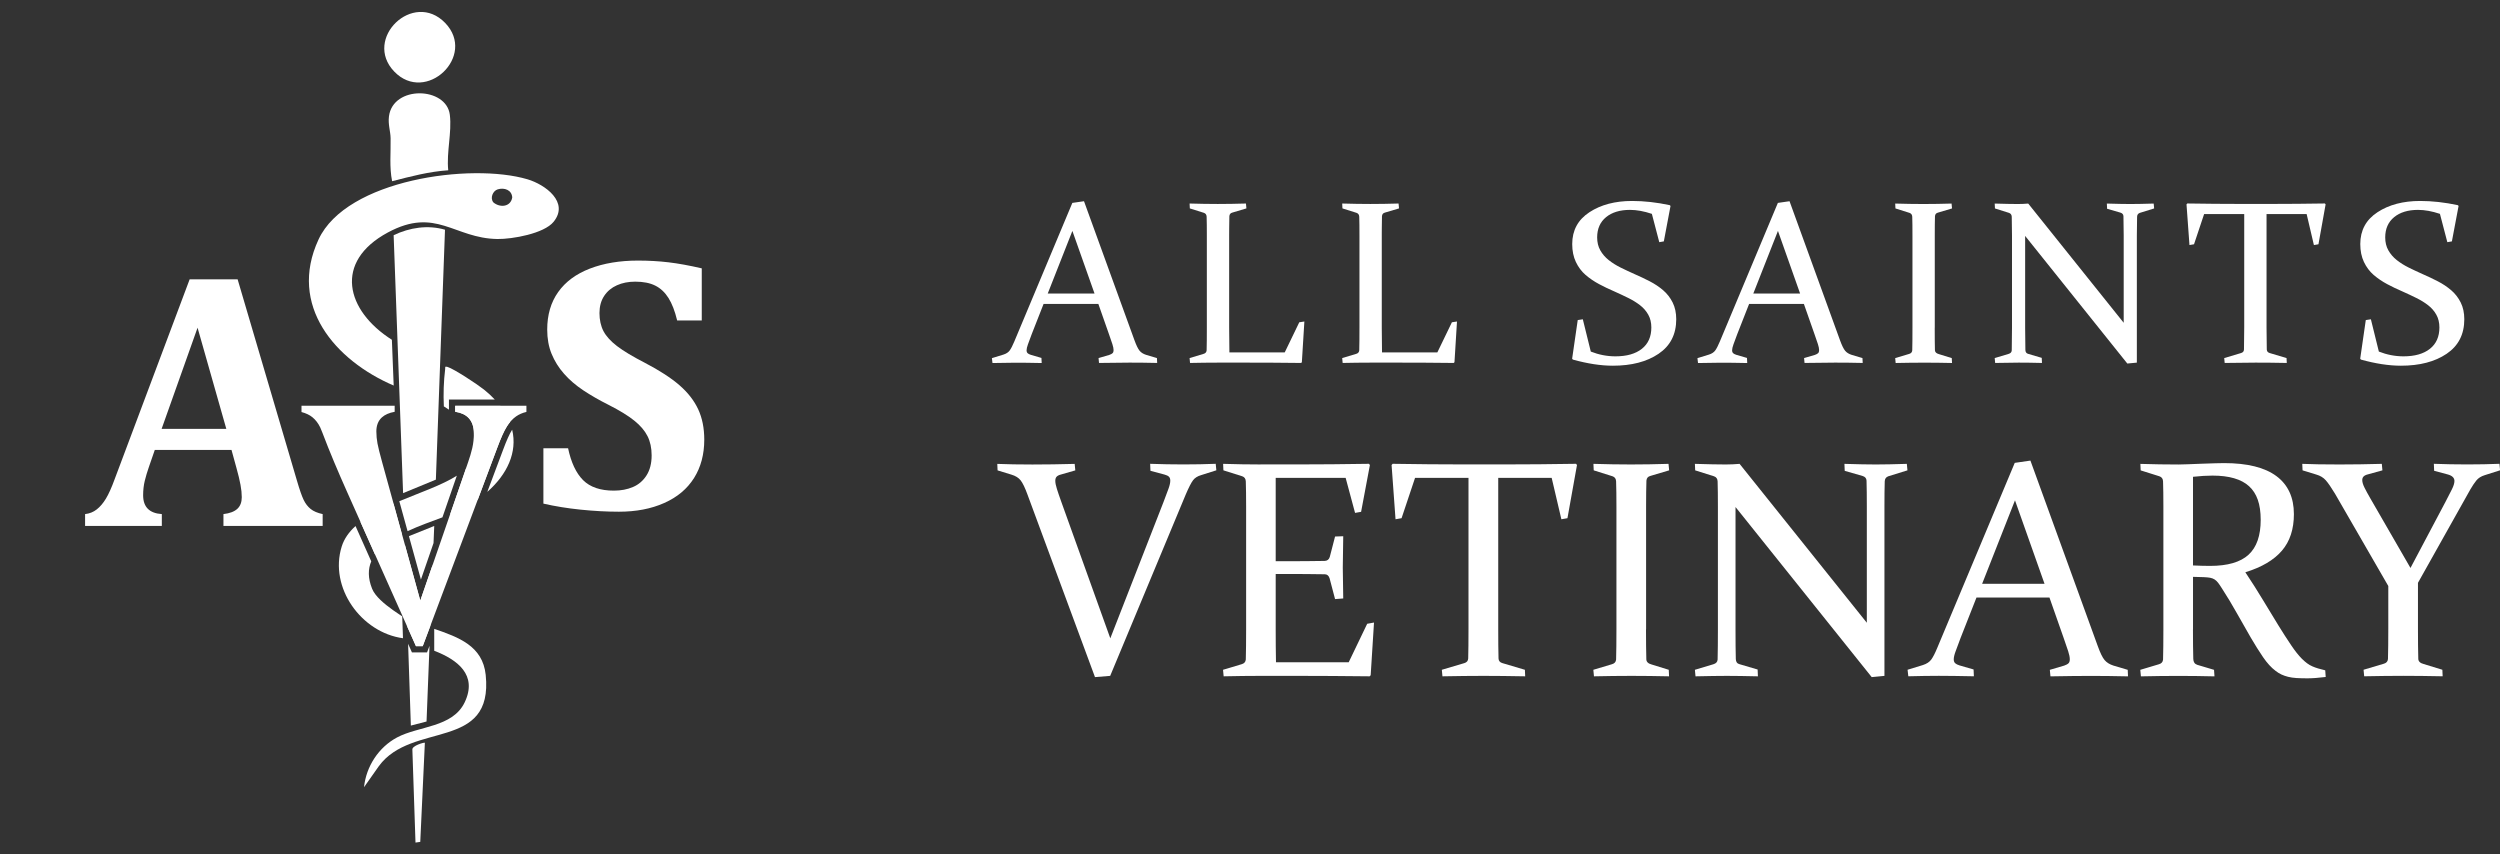 <svg xmlns="http://www.w3.org/2000/svg" id="Layer_2" data-name="Layer 2" viewBox="0 0 608.55 208"><rect x="0" y="0" width="608.55" height="208" fill="#333333" stroke="none"/><defs><style> .cls-1 { fill: #fff; } </style></defs><g id="logo_text_outlines" data-name="logo text outlines"><g><path class="cls-1" d="M263.86,48.96l12.28,33.83c.46,1.27.88,2.13,1.26,2.59s.92.79,1.62,1.01l2.6.77.06,1.19c-2.42-.06-4.66-.08-6.72-.08s-4.58.03-7.44.08l-.11-1.19,2.63-.77c.37-.13.63-.27.79-.43s.24-.4.24-.73c0-.37-.1-.85-.29-1.45s-.47-1.4-.82-2.39l-2.6-7.41h-13.33l-2.9,7.39c-.39,1.03-.69,1.85-.91,2.46s-.33,1.09-.33,1.44c0,.31.09.55.26.71s.44.29.79.4l2.57.75.06,1.24c-2.62-.06-4.76-.08-6.42-.08s-3.51.03-5.56.08l-.14-1.19,2.79-.86c.7-.22,1.22-.56,1.55-1.02s.7-1.18,1.11-2.16l14.13-33.75,2.85-.41-.02-.02ZM255.03,71.45h11.4l-5.39-15.24-6,15.24h0Z"></path><path class="cls-1" d="M299.2,57.23v22.49c0,2.05.02,4.07.06,6.06h13.47l3.54-7.33,1.24-.19-.61,9.9-.17.19c-4.78-.06-9.19-.08-13.25-.08h-6.94c-2.23,0-4.52.03-6.86.08l-.11-1.19,3.4-1.02c.46-.13.71-.41.75-.86.02-.74.03-1.56.04-2.48s.01-1.92.01-3.03v-22.43c0-.94,0-1.79-.01-2.54s-.02-1.44-.04-2.05c-.02-.48-.24-.79-.66-.94l-3.43-1.08-.06-1.19c2.38.07,4.67.11,6.86.11s4.5-.04,6.86-.11l.11,1.19-3.43,1.02c-.44.11-.68.4-.72.86-.02.65-.03,1.59-.04,2.82s-.01,1.83-.01,1.8h0Z"></path><path class="cls-1" d="M336.35,57.23v22.49c0,2.05.02,4.07.06,6.06h13.47l3.54-7.33,1.24-.19-.61,9.9-.17.19c-4.78-.06-9.19-.08-13.25-.08h-6.94c-2.23,0-4.52.03-6.86.08l-.11-1.19,3.4-1.02c.46-.13.71-.41.75-.86.02-.74.03-1.56.04-2.48s.01-1.92.01-3.03v-22.43c0-.94,0-1.79-.01-2.54s-.02-1.44-.04-2.05c-.02-.48-.24-.79-.66-.94l-3.43-1.08-.06-1.19c2.38.07,4.67.11,6.86.11s4.5-.04,6.86-.11l.11,1.19-3.43,1.02c-.44.11-.68.4-.72.86-.02.65-.03,1.59-.04,2.82s-.01,1.83-.01,1.8h0Z"></path><path class="cls-1" d="M402.11,52.06c-1.94-.65-3.72-.97-5.34-.97-2.43,0-4.38.59-5.82,1.77s-2.17,2.82-2.17,4.92c0,1.2.25,2.25.76,3.15s1.19,1.7,2.05,2.38,1.83,1.29,2.92,1.83,2.21,1.06,3.37,1.58c1.27.55,2.51,1.14,3.71,1.76s2.28,1.34,3.25,2.17,1.74,1.83,2.32,2.99.87,2.52.87,4.07c0,3.67-1.43,6.47-4.3,8.41s-6.58,2.9-11.13,2.9c-2.93,0-6.18-.5-9.74-1.49l-.17-.22,1.36-9.4,1.24-.19,1.94,7.86c1.95.77,3.96,1.16,6,1.16,2.75,0,4.89-.61,6.43-1.83s2.31-2.95,2.31-5.2c0-1.18-.25-2.22-.75-3.11s-1.17-1.66-2.01-2.31-1.79-1.23-2.86-1.76-2.18-1.05-3.32-1.56c-1.29-.55-2.54-1.15-3.76-1.8s-2.32-1.4-3.31-2.25-1.77-1.91-2.36-3.15-.89-2.7-.89-4.36c0-3.34,1.4-5.92,4.19-7.75s6.26-2.74,10.39-2.74c2.91,0,5.97.34,9.16,1.02l.19.19-1.63,8.63-1.11.19-1.8-6.89h.01Z"></path><path class="cls-1" d="M435.6,48.96l12.28,33.83c.46,1.27.88,2.13,1.26,2.59s.92.79,1.62,1.01l2.6.77.06,1.19c-2.42-.06-4.66-.08-6.72-.08s-4.58.03-7.44.08l-.11-1.19,2.63-.77c.37-.13.63-.27.79-.43s.24-.4.24-.73c0-.37-.1-.85-.29-1.45s-.47-1.4-.82-2.39l-2.6-7.41h-13.33l-2.9,7.39c-.39,1.03-.69,1.85-.91,2.46s-.33,1.09-.33,1.44c0,.31.09.55.26.71s.44.29.79.4l2.57.75.06,1.24c-2.62-.06-4.76-.08-6.42-.08s-3.51.03-5.56.08l-.14-1.19,2.79-.86c.7-.22,1.22-.56,1.55-1.02s.7-1.18,1.11-2.16l14.13-33.75,2.85-.41-.02-.02ZM426.78,71.45h11.4l-5.39-15.24-6,15.24h0Z"></path><path class="cls-1" d="M470.95,79.78c0,1.11,0,2.11.01,3.02s.02,1.72.04,2.46c.02.46.34.77.97.94l3.13.97.06,1.19c-2.38-.06-4.67-.08-6.86-.08s-4.52.03-6.86.08l-.11-1.19,3.4-1.02c.46-.13.71-.41.75-.86.02-.74.03-1.56.04-2.48s.01-1.92.01-3.03v-22.43c0-.94,0-1.79-.01-2.54s-.02-1.44-.04-2.05c-.02-.48-.24-.79-.66-.94l-3.43-1.08-.06-1.19c2.38.07,4.67.11,6.86.11s4.5-.04,6.86-.11l.11,1.19-3.43,1.02c-.44.11-.68.4-.72.86-.02.65-.03,1.35-.04,2.12s-.01,1.6-.01,2.5v22.54h-.01Z"></path><path class="cls-1" d="M492.96,57.43v22.35c0,2.18.02,3.98.06,5.42.02.52.25.83.69.94l3.29.97.06,1.24c-2.31-.06-4.2-.08-5.67-.08s-3.35.03-5.73.08l-.11-1.19,3.4-1.02c.48-.15.73-.43.75-.86.04-1.49.06-3.33.06-5.5v-22.43c0-1.84-.02-3.37-.06-4.59-.02-.48-.24-.79-.66-.94l-3.43-1.08-.06-1.19c2.38.07,4.26.11,5.64.11.83,0,1.67-.04,2.52-.11l23.24,29.02v-21.33c0-1.79-.02-3.33-.06-4.62-.02-.42-.26-.71-.72-.86l-3.26-.94-.06-1.27c2.36.07,4.27.11,5.73.11s3.37-.04,5.67-.11l.11,1.19-3.49,1.08c-.42.15-.65.46-.66.94-.04,1.22-.06,2.75-.06,4.59v30.92l-2.32.22-24.87-31.06h0Z"></path><path class="cls-1" d="M549.05,88.27c-2.27,0-4.78.03-7.52.08l-.11-1.19,4.09-1.22c.46-.13.7-.41.72-.86.04-1.4.06-3.19.06-5.37v-27.61h-9.76l-2.46,7.36-1.11.19-.72-9.9.19-.22c4.54.07,8.88.11,13.03.11h7.39c4.13,0,8.49-.04,13.08-.11l.17.22-1.74,9.71-1.11.19-1.77-7.55h-9.76v27.61c0,2.18.02,3.96.06,5.37.02.44.26.73.72.86l4.09,1.22.06,1.19c-2.86-.06-5.38-.08-7.58-.08h-.02Z"></path><path class="cls-1" d="M593.94,52.06c-1.94-.65-3.72-.97-5.34-.97-2.43,0-4.38.59-5.82,1.77s-2.17,2.82-2.17,4.92c0,1.2.25,2.25.76,3.15s1.19,1.7,2.05,2.38,1.83,1.29,2.92,1.83,2.21,1.06,3.37,1.58c1.27.55,2.51,1.14,3.71,1.76s2.28,1.34,3.25,2.17,1.74,1.83,2.32,2.99.87,2.52.87,4.07c0,3.67-1.43,6.47-4.3,8.41s-6.58,2.9-11.13,2.9c-2.93,0-6.18-.5-9.74-1.49l-.17-.22,1.36-9.4,1.24-.19,1.94,7.86c1.95.77,3.96,1.16,6,1.16,2.75,0,4.89-.61,6.43-1.83s2.31-2.95,2.31-5.2c0-1.18-.25-2.22-.75-3.11s-1.17-1.66-2.01-2.31-1.79-1.23-2.86-1.76-2.18-1.05-3.32-1.56c-1.29-.55-2.54-1.15-3.76-1.8s-2.32-1.4-3.31-2.25-1.77-1.91-2.36-3.15-.89-2.7-.89-4.36c0-3.34,1.4-5.92,4.19-7.75s6.26-2.74,10.39-2.74c2.91,0,5.97.34,9.16,1.02l.19.19-1.63,8.63-1.11.19-1.8-6.89h.01Z"></path></g><g><path class="cls-1" d="M266.54,164.82l-16.44-44.46c-.59-1.62-1.14-2.76-1.64-3.41s-1.26-1.12-2.27-1.42l-3.36-1.03-.07-1.58c2.43.1,5.28.15,8.55.15s6.75-.05,10.29-.15l.15,1.58-3.47,1c-.49.12-.85.3-1.07.53-.22.23-.33.57-.33,1.01,0,.49.13,1.15.39,1.97s.62,1.89,1.09,3.19l11.91,33.18,12.94-33.15c.52-1.35.92-2.44,1.22-3.26s.44-1.48.44-1.97c0-.44-.12-.77-.35-.98-.23-.21-.58-.37-1.05-.5l-3.43-.92-.07-1.7c2.68.1,5.38.15,8.11.15s5.35-.05,7.85-.15l.15,1.58-3.72,1.18c-.86.25-1.51.66-1.95,1.24s-1.03,1.73-1.77,3.45l-18.4,44.17-3.69.3h-.01Z"></path><path class="cls-1" d="M306.84,113.05h8.96c5.51,0,11.32-.05,17.44-.15l.22.3-2.14,11.39-1.47.26-2.29-8.52h-17.03v20.28h3.36c2.56,0,5.41-.02,8.55-.07.64-.02,1.06-.34,1.25-.96l1.29-4.98,1.99-.07c-.07,3.44-.11,5.99-.11,7.63s.04,4.11.11,7.52l-1.99.15-1.33-5.05c-.2-.64-.58-.97-1.14-.99-3.2-.05-6.08-.07-8.66-.07h-3.32v13.42c0,2.73.02,5.42.07,8.07h17.7l4.5-9.37,1.66-.3-.81,12.83-.26.26c-6.37-.07-12.24-.11-17.62-.11h-8.77c-2.97,0-6.02.04-9.14.11l-.15-1.59,4.54-1.36c.61-.17.95-.55,1-1.14.02-.98.04-2.08.06-3.3.01-1.22.02-2.56.02-4.04v-29.9c0-1.25,0-2.38-.02-3.39-.01-1.01-.03-1.92-.06-2.73-.02-.64-.32-1.06-.88-1.25l-4.57-1.44-.07-1.58c3.17.1,6.22.15,9.14.15h-.03Z"></path><path class="cls-1" d="M361.15,164.52c-3.02,0-6.37.04-10.03.11l-.15-1.59,5.46-1.62c.61-.17.93-.55.96-1.14.05-1.87.07-4.25.07-7.15v-36.8h-13.01l-3.28,9.81-1.47.26-.96-13.2.26-.3c6.05.1,11.84.15,17.37.15h9.84c5.51,0,11.32-.05,17.44-.15l.22.3-2.32,12.94-1.48.26-2.36-10.07h-13.01v36.8c0,2.9.02,5.29.07,7.15.02.59.34.97.96,1.14l5.46,1.62.07,1.59c-3.81-.07-7.18-.11-10.1-.11h0Z"></path><path class="cls-1" d="M400.67,153.2c0,1.48,0,2.81.02,4.02.01,1.2.03,2.3.06,3.28.02.61.45,1.03,1.29,1.25l4.17,1.29.07,1.59c-3.17-.07-6.22-.11-9.14-.11s-6.02.04-9.14.11l-.15-1.59,4.54-1.36c.61-.17.95-.55,1-1.14.02-.98.04-2.08.06-3.3.01-1.22.02-2.56.02-4.04v-29.9c0-1.25,0-2.38-.02-3.39-.01-1.01-.03-1.92-.06-2.73-.02-.64-.32-1.06-.88-1.25l-4.57-1.44-.07-1.58c3.17.1,6.22.15,9.14.15s6-.05,9.14-.15l.15,1.58-4.57,1.36c-.59.15-.91.53-.96,1.14-.02.86-.04,1.8-.06,2.82-.01,1.02-.02,2.13-.02,3.34v30.05h-.02Z"></path><path class="cls-1" d="M422.46,123.41v29.79c0,2.9.02,5.31.07,7.23.02.69.33,1.11.92,1.25l4.39,1.29.07,1.66c-3.07-.07-5.59-.11-7.56-.11s-4.46.04-7.63.11l-.15-1.59,4.53-1.36c.64-.2.97-.58,1-1.14.05-1.99.07-4.44.07-7.34v-29.9c0-2.46-.02-4.5-.07-6.12-.02-.64-.32-1.06-.89-1.25l-4.57-1.44-.07-1.58c3.17.1,5.68.15,7.52.15,1.11,0,2.22-.05,3.36-.15l30.97,38.68v-28.43c0-2.38-.02-4.44-.07-6.16-.02-.57-.34-.95-.96-1.14l-4.35-1.25-.07-1.7c3.15.1,5.69.15,7.63.15s4.49-.05,7.56-.15l.15,1.58-4.65,1.44c-.57.2-.86.61-.88,1.25-.05,1.62-.07,3.66-.07,6.12v41.22l-3.1.3-33.15-41.4h0Z"></path><path class="cls-1" d="M494.25,112.13l16.37,45.09c.61,1.7,1.17,2.85,1.68,3.45.5.6,1.22,1.05,2.16,1.35l3.47,1.03.07,1.59c-3.22-.07-6.21-.11-8.96-.11s-6.11.04-9.92.11l-.15-1.59,3.5-1.03c.49-.17.84-.36,1.05-.57s.31-.53.31-.98c0-.49-.13-1.14-.39-1.94s-.62-1.86-1.09-3.19l-3.47-9.88h-17.77l-3.87,9.84c-.52,1.38-.92,2.47-1.22,3.28s-.44,1.45-.44,1.92c0,.42.12.73.35.94s.58.39,1.05.53l3.43.99.07,1.66c-3.49-.07-6.34-.11-8.55-.11s-4.68.04-7.41.11l-.18-1.59,3.72-1.14c.93-.3,1.62-.75,2.06-1.36s.93-1.57,1.47-2.88l18.84-44.98,3.8-.55h.02ZM482.49,142.11h15.19l-7.19-20.32-8,20.32Z"></path><path class="cls-1" d="M533.81,153.2c0,1.48,0,2.8.02,3.98.01,1.18.03,2.25.06,3.21.02.76.34,1.24.96,1.44l4.09,1.22.11,1.59c-2.93-.07-5.85-.11-8.77-.11s-6.02.04-9.14.11l-.15-1.59,4.54-1.36c.61-.17.95-.55,1-1.14.02-.98.04-2.08.06-3.3.01-1.22.02-2.56.02-4.04v-29.9c0-1.25,0-2.38-.02-3.39-.01-1.01-.03-1.92-.06-2.73-.02-.64-.32-1.06-.88-1.25l-4.57-1.44-.07-1.58c3.17.1,6.27.15,9.29.15.6,0,1.35-.02,2.27-.06.92-.04,2.04-.08,3.35-.13,1.34-.05,2.46-.09,3.35-.11.89-.02,1.6-.04,2.12-.04,5.66,0,9.91,1.06,12.74,3.17s4.25,5.2,4.25,9.25c0,3.66-.97,6.63-2.92,8.9-1.94,2.27-4.91,4.03-8.9,5.25,1.57,2.36,3.02,4.64,4.34,6.84s2.55,4.22,3.68,6.05,2.17,3.45,3.12,4.85c.94,1.4,1.82,2.51,2.63,3.32.42.42.84.78,1.25,1.09s.85.56,1.31.76c.45.2.93.37,1.44.52.5.15,1.06.3,1.68.44l.11,1.62c-1.77.22-3.26.33-4.46.33-1.01,0-1.89-.03-2.66-.07-.76-.05-1.45-.15-2.04-.3s-1.14-.34-1.63-.57c-.49-.23-.97-.53-1.44-.9-1.02-.76-2.02-1.86-3.01-3.3-.98-1.44-2.01-3.07-3.06-4.88-1.06-1.82-2.16-3.75-3.31-5.81-1.15-2.05-2.35-4.06-3.63-6.03-.37-.59-.69-1.06-.95-1.4s-.55-.61-.86-.81-.67-.33-1.08-.41-.94-.12-1.59-.15l-2.58-.07v12.79h0ZM533.81,137.64c1.5.07,2.89.11,4.17.11,4.25,0,7.37-.9,9.35-2.71,1.98-1.81,2.97-4.64,2.97-8.5s-.95-6.46-2.84-8.19c-1.89-1.72-4.85-2.58-8.89-2.58-.69,0-1.43.03-2.21.07-.79.05-1.63.12-2.54.22v21.57h0Z"></path><path class="cls-1" d="M586.75,138.27l8.53-16.11c.61-1.18,1.13-2.19,1.55-3.02.42-.84.63-1.52.63-2.06,0-.76-.54-1.29-1.62-1.59l-3.32-.89-.07-1.7c2.65.1,5.37.15,8.15.15s5.28-.05,7.82-.15l.15,1.58-3.72,1.18c-.89.27-1.57.7-2.05,1.29s-.96,1.32-1.46,2.17l-12.76,22.75v11.21c0,1.48,0,2.81.02,4.02.01,1.2.03,2.3.06,3.28.02.61.45,1.03,1.29,1.25l4.57,1.4.07,1.59c-3.44-.07-6.62-.11-9.53-.11s-6.18.04-9.57.11l-.15-1.59,4.94-1.47c.61-.17.95-.55,1-1.14.02-.98.04-2.08.06-3.3.01-1.22.02-2.56.02-4.04v-10.43l-12.98-22.49c-.91-1.5-1.65-2.58-2.23-3.24-.58-.66-1.35-1.13-2.3-1.4l-3.36-1.03-.07-1.58c2.24.1,5.26.15,9.07.15,3.32,0,6.75-.05,10.29-.15l.15,1.58-3.47.96c-.52.12-.88.3-1.11.53-.22.23-.33.52-.33.87,0,.52.19,1.15.57,1.9s.85,1.62,1.42,2.6l9.76,16.92h-.02Z"></path></g></g><g><g><path class="cls-1" d="M95.83,93.85c-14.22-6.09-25.77-19.46-18.29-35.56,6.78-14.6,37.11-18.71,50.85-14.65,4.35,1.29,10.24,5.59,6.36,10.36-2.33,2.87-10.07,4.23-13.66,4.18-10.57-.15-14.96-7.89-26.66-1.6-13.27,7.14-10.25,19.01.96,26.13l.44,11.14ZM121.16,46.09c-1.2.36-1.93,2.12-1.06,3.18,1.61,1.35,4.22,1.12,4.59-1.21-.11-1.82-1.91-2.45-3.53-1.97Z"></path><g><path class="cls-1" d="M108.04,98.92c-.14-3.01-.05-6.07.32-9.06.05-.44-.15-.76.56-.55,1.58.47,7.43,4.34,8.9,5.53.99.79,1.86,1.6,2.63,2.42h-11.17v2.46c-.41-.27-.83-.54-1.24-.8Z"></path><path class="cls-1" d="M91.3,135l-3.55-7.95c2.25-1.73,5.06-3.16,8.03-4.45l2.03,7.37c-2.69,1.37-5.06,3-6.52,5.03Z"></path><path class="cls-1" d="M98.1,155.36c-10.15-1.37-18.05-12.35-14.92-22.33.6-1.91,1.78-3.55,3.36-4.98l3.83,8.59c-.79,1.88-.84,4.08.21,6.68.75,1.86,3.02,3.72,5.09,5.2.81.58,1.59,1.09,2.24,1.53l.13,3.78.05,1.53Z"></path><path class="cls-1" d="M111.2,115.79l-3.5,10.14c-2.63.99-5.67,2.05-8.49,3.36l-2.01-7.29c5.1-2.12,10.43-3.93,14-6.21Z"></path><path class="cls-1" d="M124.1,102.8c-.27.33-.53.69-.77,1.09-.66,1.06-1.4,2.71-2.27,5.06l-4.73,12.61c-1.42,1.01-2.98,1.93-4.66,2.75-.63.3-1.34.61-2.1.92l3.84-11.12c.37-.36.7-.74.98-1.13,1.93-2.74,1.96-5.13.97-7.22,0-.08,0-.16,0-.25,0-1.63-.45-2.91-1.33-3.81-.75-.77-1.83-1.26-3.22-1.46v-1.45h10.97c1.04,1.33,1.81,2.68,2.34,4.02Z"></path><path class="cls-1" d="M118.62,119.73l3.85-10.26c.82-2.22,1.55-3.83,2.14-4.78.02-.03.04-.06.06-.09,1.31,5.48-1.2,10.87-6.05,15.13Z"></path></g><path class="cls-1" d="M108.32,55.92l-2.22,60.83-7.98,3.29-2.3-62.79c3.9-1.86,8.31-2.55,12.51-1.33Z"></path><path class="cls-1" d="M109.11,41.45c-4.66.31-9.17,1.5-13.66,2.66-.7-3.42-.3-6.97-.37-10.46-.03-1.72-.65-3.37-.4-5.31.95-7.62,14-7.25,14.82-.38.52,4.31-.85,9.1-.39,13.48Z"></path><g><polygon class="cls-1" points="103.95 158.8 104.55 157.21 103.83 175.63 100.01 176.62 99.34 156.71 100.07 158.35 100.27 158.8 103.95 158.8"></polygon><polygon class="cls-1" points="105.33 137.44 104.74 152.39 102.9 157.28 101.25 157.28 99.2 152.69 98.53 132.52 102.3 146.21 105.33 137.44"></polygon><polygon class="cls-1" points="105.7 128.03 105.53 132.19 102.46 141.08 99.54 130.51 105.7 128.03"></polygon></g><path class="cls-1" d="M105.7,153.08c5.86,2.02,11.8,4.11,12.53,11.21,1.91,18.65-17.96,11.21-26.01,22.2l-3.61,5.13c.52-5.05,3.55-9.71,8.02-12.1,5.31-2.84,13.55-2.4,16.49-8.57,3.17-6.65-1.76-10.37-7.42-12.54v-5.32Z"></path><path class="cls-1" d="M103.42,180.8l-1.12,24.13-1.16.17-.76-22.59c-.18-.98,2.91-1.85,3.04-1.71Z"></path></g><g><path class="cls-1" d="M56.36,109.52h-18.68l-1.44,4.16c-.41,1.17-.74,2.3-1.01,3.39-.26,1.09-.39,2.25-.39,3.48,0,2.86,1.52,4.39,4.55,4.59v2.89h-18.68v-2.89c1.08-.12,2.03-.5,2.84-1.14.82-.64,1.56-1.52,2.23-2.62.67-1.11,1.39-2.7,2.14-4.77l18.24-48.61h11.68l14.44,49c.64,2.19,1.18,3.74,1.62,4.66.44.92,1.01,1.66,1.71,2.23s1.68.98,2.93,1.25v2.89h-24.15v-2.89c1.52-.18,2.64-.6,3.37-1.27.73-.67,1.09-1.62,1.09-2.84,0-.9-.1-1.91-.31-3.02-.2-1.11-.54-2.51-1.01-4.2l-1.18-4.29ZM39.34,104.4h15.75l-7-24.63-8.75,24.63Z"></path><path class="cls-1" d="M138.28,109.1c.73,3.47,1.95,6.06,3.65,7.77,1.71,1.71,4.21,2.56,7.5,2.56,1.72,0,3.27-.29,4.64-.88,1.37-.58,2.47-1.52,3.3-2.82.83-1.3,1.25-2.92,1.25-4.88,0-1.81-.34-3.38-1.01-4.7-.67-1.33-1.75-2.59-3.24-3.78-1.49-1.2-3.56-2.46-6.21-3.81-2.28-1.14-4.33-2.32-6.17-3.54-1.84-1.23-3.41-2.57-4.7-4.05-1.3-1.47-2.3-3.08-3.02-4.83-.72-1.75-1.07-3.72-1.07-5.91,0-3.59.89-6.64,2.67-9.14,1.78-2.51,4.35-4.41,7.72-5.71,3.37-1.3,7.27-1.95,11.7-1.95,2.6,0,5.08.14,7.44.42,2.36.28,5.06.77,8.09,1.47v12.69h-5.99c-.55-2.3-1.26-4.13-2.12-5.49-.86-1.36-1.93-2.36-3.22-3-1.28-.64-2.9-.96-4.86-.96-1.66,0-3.15.29-4.46.88-1.31.58-2.35,1.45-3.11,2.6-.76,1.15-1.14,2.55-1.14,4.18s.33,3.16.98,4.4c.66,1.24,1.76,2.45,3.3,3.63,1.55,1.18,3.79,2.53,6.74,4.05,3.59,1.87,6.41,3.7,8.47,5.49s3.57,3.75,4.55,5.86c.98,2.12,1.47,4.57,1.47,7.37,0,3.59-.83,6.7-2.49,9.34-1.66,2.64-4.08,4.67-7.26,6.08-3.18,1.42-6.85,2.12-11.03,2.12-2.97,0-6.07-.17-9.3-.5s-6.25-.82-9.08-1.47v-13.48h5.99Z"></path><path class="cls-1" d="M123.33,103.89c.68-1.09,1.45-1.94,2.31-2.54.71-.49,1.55-.86,2.5-1.08v-1.5h-17.34v1.45c1.39.21,2.47.7,3.22,1.46.88.9,1.33,2.19,1.33,3.81,0,1.25-.13,2.45-.39,3.58-.25,1.1-.61,2.29-1.05,3.54l-11.6,33.59-9.31-33.77c-.56-2.02-.93-3.52-1.11-4.46-.18-.96-.28-1.96-.28-2.96,0-1.44.45-2.59,1.34-3.4.73-.67,1.78-1.13,3.12-1.37v-1.47h-22.68v1.53c1.09.29,1.98.71,2.65,1.26.78.64,1.43,1.48,1.91,2.49.15.32.31.7.48,1.16,1.85,4.88,3.89,9.68,6.02,14.45l16.8,37.63h1.65l18.15-48.33c.87-2.34,1.62-4,2.28-5.06Z"></path></g><path class="cls-1" d="M95.96,17.41c-7.67-7.99,4.65-19.86,12.4-11.83s-4.7,19.85-12.4,11.83Z"></path></g></svg>